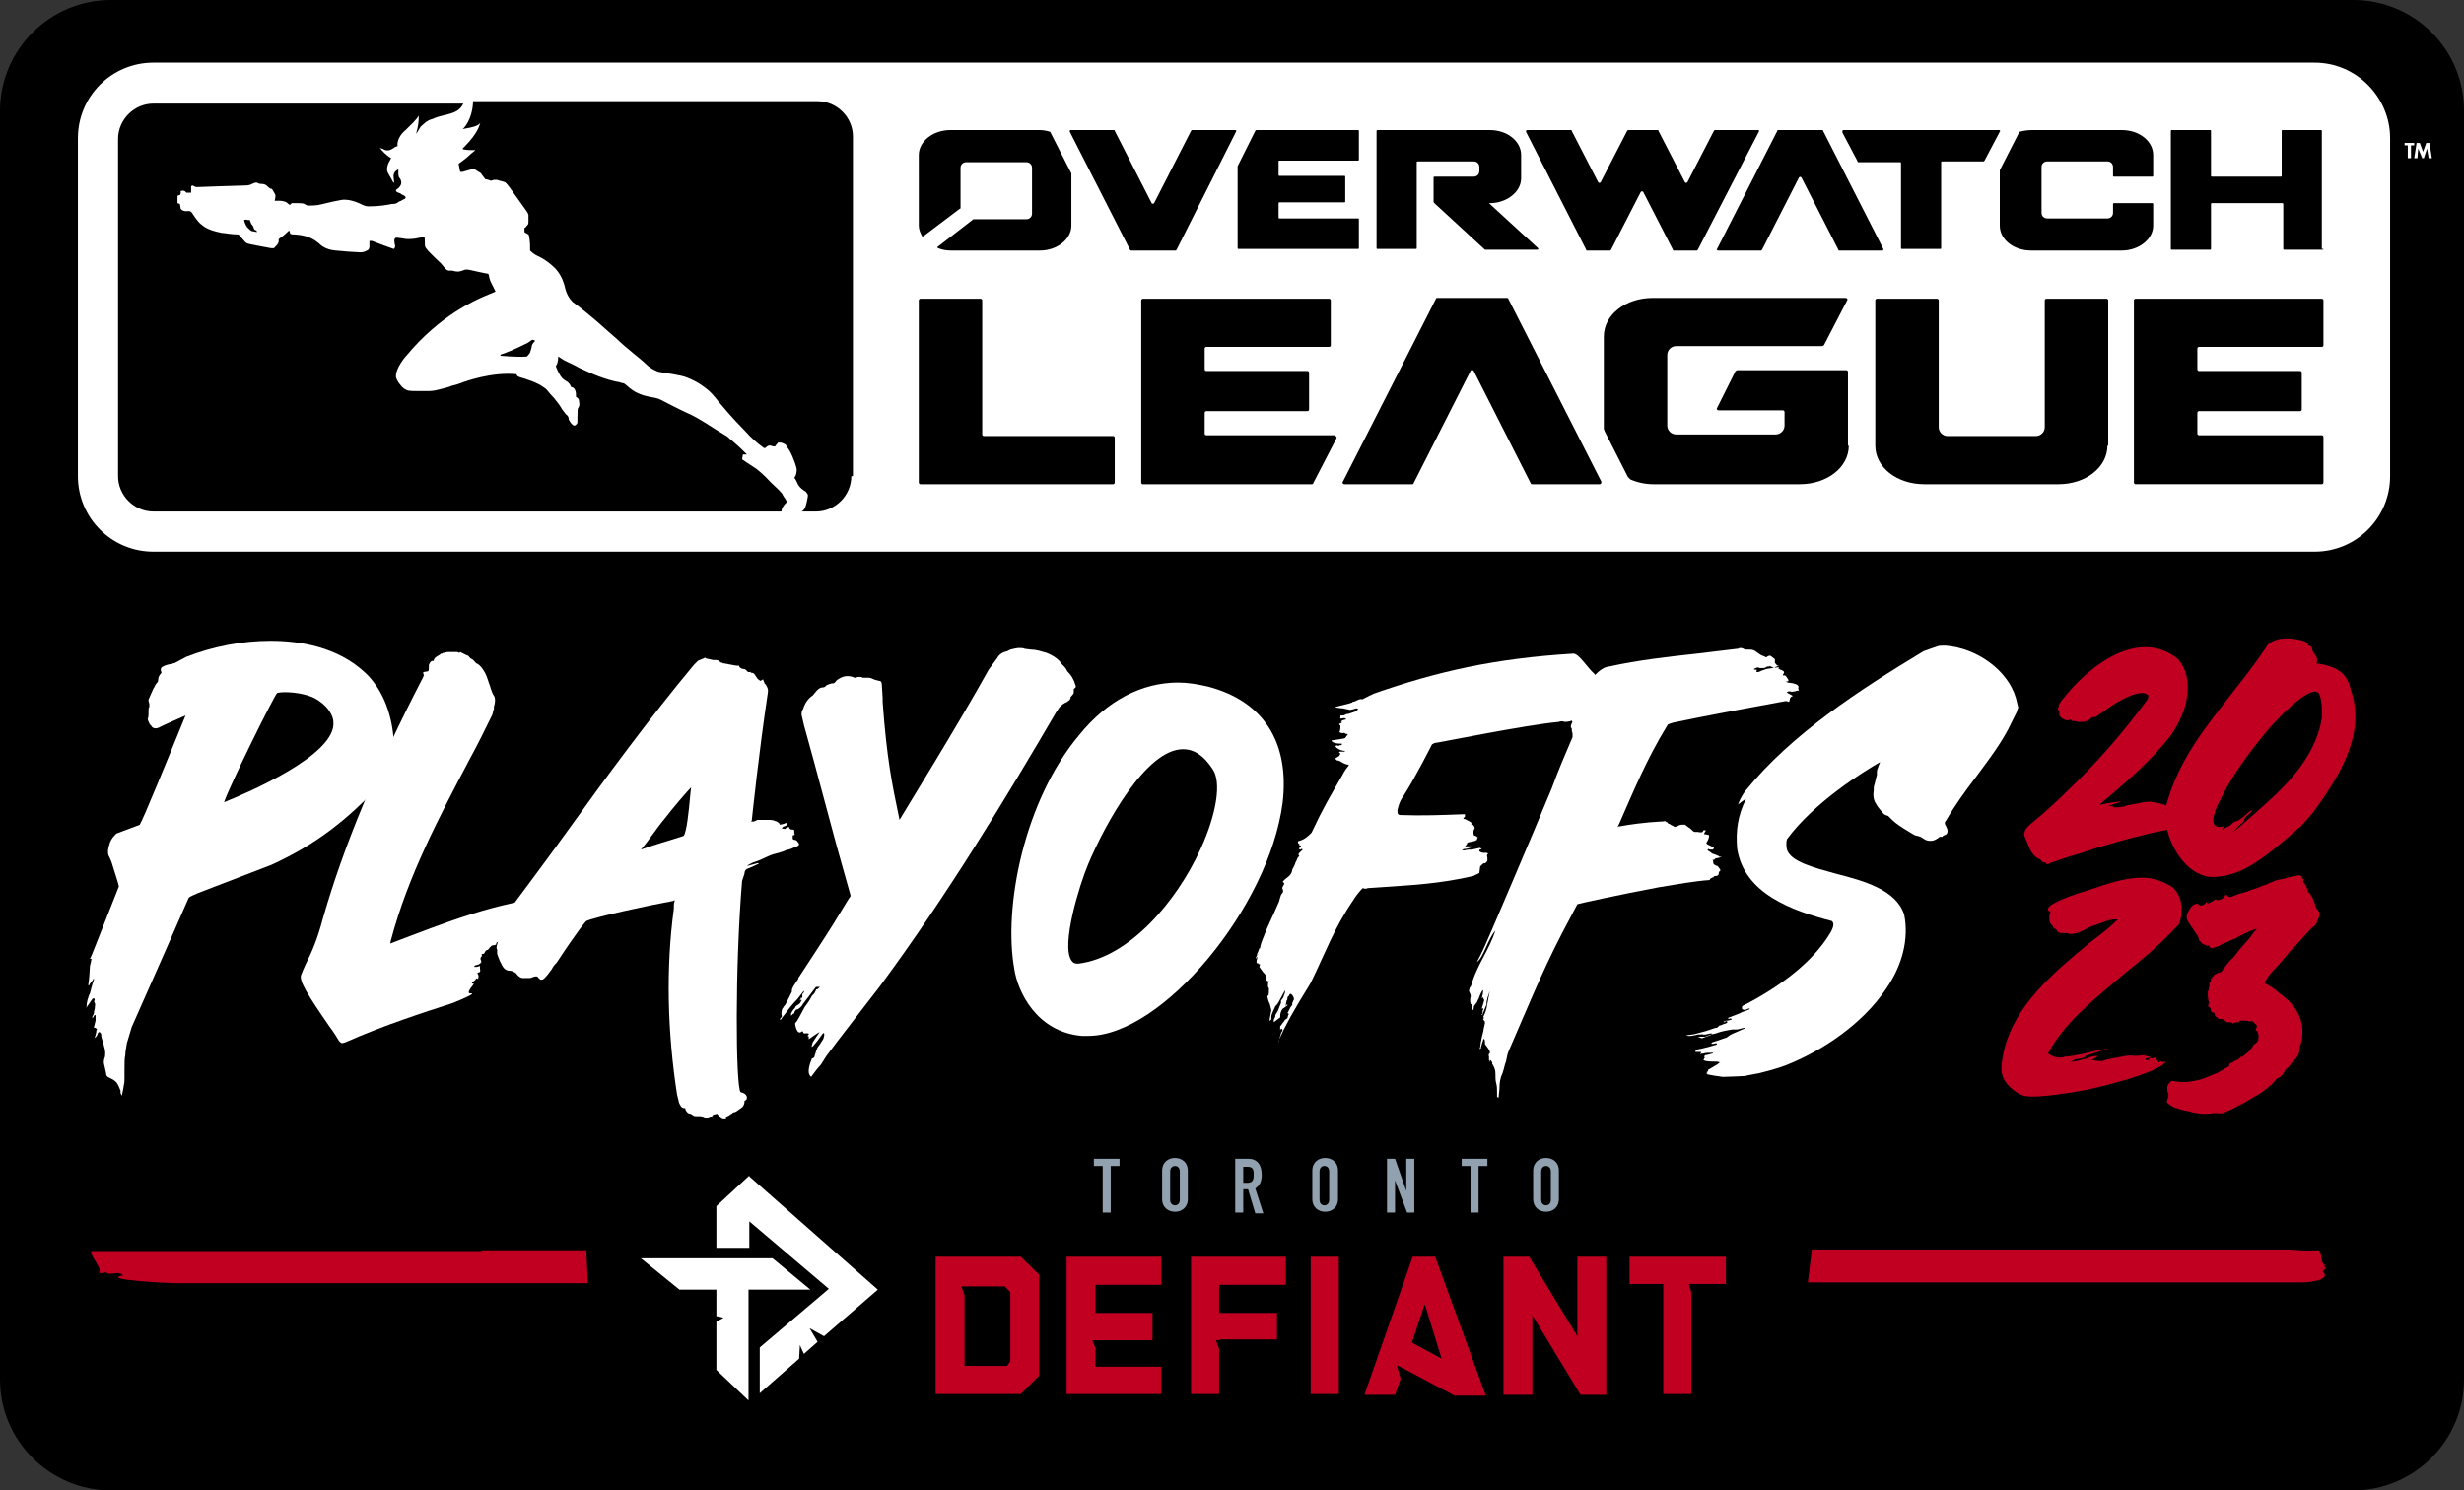 <?xml version="1.0" encoding="UTF-8"?>
<svg width="306.8" height="185.6" version="1.1" viewBox="0 0 306.8 185.6" xml:space="preserve" xmlns="http://www.w3.org/2000/svg" xmlns:cc="http://creativecommons.org/ns#" xmlns:dc="http://purl.org/dc/elements/1.1/" xmlns:rdf="http://www.w3.org/1999/02/22-rdf-syntax-ns#"><rect x="0" y="0" width="306.8" height="185.6" fill="#333333" stroke="none"/>
<style type="text/css">
	.st0{fill:#FFFFFF;}
	.st1{fill:#C10021;}
	.st2{fill:#91A1AF;}
</style>
<path d="m293 0h-279.2c-7.6 0-13.8 6.2-13.8 13.8v158c0 7.6 6.2 13.8 13.8 13.8h279.2c7.6 0 13.8-6.2 13.8-13.8v-158c0-7.7-6.2-13.8-13.8-13.8z"/>
<g transform="translate(-44.6,-15.9)">
	<path class="st0" d="m180.1 144.9h-0.8c-5.7-0.5-8-5.6-8.4-8.3-1.4-7.7 1.2-21 8.1-29.2 3.5-4.3 7.8-6.5 12.3-6.5 1.2 0 2.4 0.2 3.7 0.5 6.9 1.8 10.2 6.9 9.3 14.5-1.7 13-15 29-24.2 29zm11.8-35.7c-4.6 0-9.7 9.3-11.8 14.3-1.1 2.6-3.4 10.1-2.1 12 0.2 0.3 0.4 0.4 0.7 0.4h0.2c6.3-0.8 12.2-7.7 15.2-14.3 2-4.4 2.6-8.3 1.5-9.9-1.1-1.7-2.3-2.5-3.7-2.5z"/>
	<path class="st0" d="m204.1 144.6c0-0.1 0.1-0.2 0.2-0.4l-0.1-0.2h-0.1l-0.1 0.2v-0.5c0.1-0.1 0.2-0.2 0.3-0.4 0.1-0.1 0.2-0.2 0.3-0.4l0.3-0.2 0.1-0.4c0.1-0.1 0.1-0.1 0-0.2-0.1 0-0.1-0.1 0-0.2l0.3-0.6c0.1-0.1 0.2-0.2 0.2-0.3v-0.2c0.1-0.1 0.1-0.3 0.2-0.4 0.1-0.2-0.3-0.9-0.5-0.7-0.1 0.2-0.2 0.3-0.3 0.4v0.2c0 0.1-0.1 0.2-0.1 0.2l-0.1 0.5v0.2l0.1-0.2h0.1v0.1l-0.4 0.3c-0.2 0.1-0.3 0.2-0.4 0.5-0.1 0.2-0.1 0.5-0.1 0.7l-0.8 0.6v-0.1c0-0.1 0-0.3 0.1-0.4 0.1-0.2 0.1-0.3 0.1-0.4l0.3-0.5 0.4-1v-0.3l0.3-0.4c0-0.1 0.1-0.3 0.2-0.6v-0.3l-0.1 0.2-0.7 1.3c0-0.1-0.2 0.3-0.2 0.3l0.2-0.3c0 0.1-0.1 0.2-0.4 0.5-0.1 0.2-0.5 1.1-0.5 1.2v0.4c0 0.1 0 0.1-0.1 0.1 0 0.1 0 0.1-0.1 0.1-0.1 0.1 0.2-1.2 0.2-1.3l-0.2-0.8c-0.1-0.1-0.3-0.8-0.3-0.9s0-0.1 0.1-0.1c0.1-0.1 0.1-0.5 0.1-0.9-0.2-0.3-0.1-0.4-0.1-0.7 0.2-0.4 0-0.1 0-0.2 0 0-0.3-0.1-0.2-0.2 0.1-0.5-0.4-0.9-0.4-0.9l-0.5-0.7 0.1-0.3c-0.1 0-0.3-0.1-0.3-0.2-0.3 0.3-0.1-0.7 0.2-1.4-0.1 0.2-0.2 0.5-0.2 0.6-0.1 0.1-0.2 0.2-0.2 0.3-0.1-0.1 0-0.2 0.1-0.4 0-0.2 0.1-0.4 0.2-0.6l0.1-0.3c0.1 0 0.1 0 0.1-0.1s0.1-0.5 0.3-1c0.8-2.1 1.2-2.7 2-4.6 0.1-0.1 0.2-0.9 0.4-1.1s0.2-0.4 0.1-0.6c-0.1-0.1 0-0.3 0.2-0.6 0-0.1 0-0.2-0.1-0.2-0.1-0.1-0.1-0.1 0-0.2l0.2-0.2 0.5-0.4c0.3-0.3 0.4-0.6 0.4-0.8 0 0 0.4-0.7 0.4-0.9 0.1-0.1 0.1-0.2 0.2-0.4s0.1-0.3 0.2-0.3c0.1-0.1 0.1-0.1 0-0.2v-0.2l0.5-0.5-0.1-0.1-0.2 0.1-0.2-0.1c0.1 0 0.1-0.1 0.1-0.2h0.1l0.1-0.2h-0.1l-0.2-0.1c0.1 0 0.1 0 0.1-0.1l0.3-0.1-0.3 0.1c-0.2 0-0.2-0.3-0.2-0.3 0.1-0.1 0 0 0.5-0.2s0.9-0.6 1.2-0.9l0.1-0.2c1.3-2.8 2.2-4.3 3.7-6.9 0.1-0.2 0.3-0.6 0.7-1.1 0.2-0.2 0.2-0.3-0.1-0.3-0.7-0.2-0.8-0.5-1.2-0.5-0.1-0.1-0.2-0.1-0.2-0.2-0.1 0-0.1 0 0 0v-0.1l0.2-0.1 0.3-0.2c-0.1-0.1 0.3-0.3 0-0.3 0-0.1 0-0.1-0.1-0.1l0.1-0.1h0.6l0.1-0.1h-0.1c-0.1 0-0.2 0-0.5-0.1-0.2-0.1-0.4-0.2-0.6-0.4 0-0.1 0-0.1 0.1-0.2 0.2 0.1 0.3 0.1 0.4 0h0.2l0.1-0.1c0-0.1 0-0.1-0.1-0.1h-0.2c-0.4 0-0.8-0.1-1-0.3v-0.1s1.6-0.2 1.7-0.3l0.2-0.3c0.1 0 0.1-0.1 0.1-0.2h-0.2c-0.2-0.1-0.2-0.2-0.4-0.1-0.2 0-0.5-0.1-0.4-0.2s0.1-0.7 0.1-0.7c0-0.1 0-0.1-0.1-0.1-0.1-0.1 0-0.2 0-0.2h0.1c0.1-0.1 0.2-0.1 0.2-0.2h-0.1v-0.1c0.2-0.1 0.4-0.2 0.6-0.2 0 0 0-0.3-0.6-0.1l-0.2-0.1h0.1v-0.3 0h0.1 0.1c0.1 0 0.3 0 0.4-0.1 0.2-0.1 0.3-0.1 0.4-0.1l0.9-0.3 0.2-0.2c0.1 0 0.1 0 0.1-0.1l-0.2-0.1c-0.4 0.1-0.6 0.2-0.8 0.2l-0.5-0.1s-0.4-0.1-0.6-0.1c0 0-1.1-0.1-0.6-0.2l1.6-0.4s0.3-0.1 0.3-0.1c0.1 0 0.1 0 0.1-0.1 0.2 0 0.4-0.1 0.6-0.2s0.5-0.2 0.6-0.1l0.8-0.4c0.1-0.1 0.3-0.1 0.6-0.3 8-2.8 15.1-4.4 24.9-5 0.7 0 1.7 1.7 2.6 2.5 0.4 0.5 0.6 0.8 0.7 0.9 0.2 0.2 0.3 0.4 0.3 0.6-0.1 0.1 0 0.3 0.1 0.6 0.1 0.1 0.1 0.2 0 0.3s-0.1 0.1-0.2 0.1c-0.2 0.2-0.4 0.4-0.6 0.5s-0.4 0.3-0.4 0.7v0.6c-0.1 0.3-0.1 0.7 0.2 0.9 0.1 0.1 0.1 0.2 0 0.4-0.1 0.1-0.2 0-0.3-0.1-0.1 0-0.2 0-0.1 0.1-0.1 0-0.1 0-0.1 0.1-0.2-0.1-0.4-0.1-0.6-0.1s-0.4 0-0.6-0.1c-0.1 0-0.4 0.1-0.9 0.2h-0.1c-0.2 0.2-0.6 0.3-1.1 0.3-0.2-0.1-0.5-0.1-0.7 0-4.3 0.4-15 2.6-15.3 2.6-0.2 0-0.3 0.1-0.5 0.2-0.1 0.2-2 4-3.6 6.5-0.5 0.7-0.6 1.3-0.7 1.7v0.1c0 0.2 0 0.3 0.1 0.4s0.2 0.1 0.3 0.1c2.6 0.1 5.3 0 7.8-0.1h0.2v0.3l-0.2 0.2c0 0.1 0.1 0.1 0.2 0.1 0.2 0.1 1 0.5 0.8 0.5v0.2h0.1c0.1-0.1 0.4 0.4 0.3 0.5s-0.2 0.4-0.1 0.8l0.2 0.1c0.1 0 0.2 0.1 0.3 0.2l-0.1 0.2v0.1c-0.1 0-0.2 0.1-0.2 0.1-0.2 0.1-1.2 0.2-1 0.3l-0.1 0.2-0.2 0.2h0.4 0.2 0.3c0 0.1 0 0.1 0.1 0.1h-0.1l-0.7 0.2c-0.4 0-0.9 0.2-0.2 0.2 0.2-0.1 0.6-0.1 0.9-0.1l0.9-0.2h0.1l0.2 0.1-0.2 0.1c-0.1 0-0.1 0-0.1 0.1v0.1c0.1 0.1 0.3 0.2 0.5 0.2h0.4l0.2 0.1-0.1 0.1c-0.1 0 0 0.5 0 0.4v0.4c-0.1 0.1-0.2 0.3-0.3 0.3s-0.2 0-0.3 0.1l-0.3 0.3-0.1 0.8c-0.1 0.1-0.4 0.2-0.8 0.4l-1.4 0.3c-4.1 0.8-7.5 0.9-11.7 1.2-0.2 0.1-0.4 0.1-0.6 0-0.1 0-1 1.1-1.2 1.5-2.4 3.5-3.4 6.4-5.3 10.3l-1.4 2.3-1.1 1.9-0.9 1.7-0.6 1.3c-0.1 0.8-0.2 0.6 0.3-0.9zm38.7-38.6c-0.1-0.1-0.2-0.1-0.3-0.1-0.1-0.1-0.2-0.1-0.3-0.1l0.2 0.1c0.1 0.1 0.2 0.1 0.4 0.1z"/>
	<path class="st0" d="m90.1 99.7c-3.5-3.3-8.3-4-11.8-4s-7.2 0.7-10.5 2c-0.2 0.1-1.3 0.7-1.5 0.8-0.1 0-0.2 0-0.3 0.1-0.3 0-0.7 0.1-1.1 0.3-0.2 0.1-0.4 0.3-0.2 0.7v0.1c-0.2 0.2-0.4 0.5-0.4 0.8s-0.1 0.4-0.3 0.6l-0.2 0.4c-0.1 0.1-0.2 0.4-0.7 1.5v0.2l0.1 0.4c0 0.3 0 0.4-0.1 0.5v0.2c0 0.6 0 0.9-0.1 1.1 0 0.2 0.1 0.4 0.2 0.6s0.3 0.3 0.3 0.4c0.1 0.1 0.2 0.2 0.5 0.2h0.1l0.3-0.1c0.1-0.1 2.2-1 3.3-1.5-2.2 5.4-5.3 13-5.7 13.6-0.1 0.1-0.3 0.1-0.5 0.2-0.5 0.2-2.4 0.9-2.4 0.9l-0.1 0.1c-0.2 0.2-0.5 0.5-0.7 1-0.3 0.9-0.3 1.2-0.2 1.6l0.2 0.4 0.2 0.5c0.4 1.3 0.9 2.8 0.9 3l-3.4 8.6-0.2 0.4h0.2c0 0.1-0.2 0.9-0.2 0.9s-0.1 1.9-0.2 2.3v0.2c0-0.1 0-0.1 0.1-0.1l0.1-0.2 0.4-0.5c0-0.1 0-0.1 0.1-0.1v0.1c-0.3 0.8-0.4 1.4-0.5 1.7l-0.1 0.2-0.2 0.6-0.1 0.5c0 0.2 0 0.4-0.1 0.5 0 0.1 0.8-1.1 0.8-1.1l0.2-0.1 0.1 0.2c-0.1 0.2-0.1 0.3 0 0.4 0.1 0.2 0 0.4 0 0.7-0.1 0.3-0.1 0.4-0.1 0.6l-0.2 0.4v0.2l0.1-0.1 0.1-0.2 0.1-0.1c0.1 0 0.1 0 0.1 0.1v0.6l-0.2 0.8c0 0.1 0 0.1 0.1 0.1s0.1 0 0.2 0.1 0.1 0.1 0 0.2c0 0.3-0.1 0.6-0.2 0.9 0 0.2 0.3-0.3 0.3-0.3 0.2-0.8 0.6-0.1 0.5 0.1 0 0.2 0.5 1.5 0.5 2.1 0 0.3 0 0.5-0.1 0.7-0.1 0.3-0.1 0.6 0 0.9l0.2 0.9c0 0.3 0.1 0.5 0.4 0.6l0.2 0.1c0.4 0.2 0.7 0.4 0.9 0.8l0.3 0.7c0 0.3 0 0.4 0.1 0.5 0 0.1 0 0.1 0.1 0.1v-0.1c0.1-0.5 0.2-0.9 0.2-1.1 0.1-0.3 0.1-0.6 0.1-1v-1c0-0.8 0-1.4 0.1-1.8 0-0.4 0.1-0.9 0.2-1.5l0.6-2c0.1-0.2 6.9-15.6 7.1-16.1 0.2-0.2 1-0.5 1.2-0.6l9.1-3.5c5.9-2.7 9.5-5.8 13.1-9.5 1.5-1.5 2.2-3.8 2.1-6.3-0.3-3.5-1.6-6.3-3.5-8.1zm-17.6 16.1c0.8-2.3 6-12.8 6.6-13.6 0 0 0.3-0.1 1-0.1 1.3 0 3.1 0.3 4.1 1 1.8 1.2 1.9 2.5 1.9 2.6 0.6 4.2-11.1 9.1-13.6 10.1z"/>
	<path class="st0" d="m115.6 127.7h-0.2c-0.3 0-0.5-0.1-0.7-0.1-0.3-0.2-0.6-0.1-1 0-7.1 0.5-13.9 3.3-20.5 5.8 0-0.2 0.1-0.4 0.1-0.5 2.1-7.9 6-15.3 9.8-22.5 1-1.8 1.9-3.7 2.8-5.5 0.1-0.3 0.1-0.5 0.2-0.7v-0.3c0.2-0.6 0.2-1.2-0.1-1.5-0.2-0.4-0.3-0.8-0.4-1.1-0.2-0.5-0.3-1-0.6-1.6-0.3-0.5-0.6-1-1.1-1.2l-0.1-0.1c-0.2-0.2-0.3-0.4-0.6-0.5l-0.1-0.1c-0.1-0.1-0.2-0.3-0.4-0.3l-0.8-0.4-0.1 0.1c-0.1 0-0.2-0.1-0.3-0.1h-0.4-0.2-0.2-0.2c-0.2 0-0.3 0-0.5 0.1h-0.1c-0.2 0-0.3 0.1-0.2 0.1h-0.2l-0.1 0.1c-0.1 0.1-0.2 0.1-0.3 0.2-0.2 0.1-0.5 0.3-0.5 0.6h-0.1c-0.2 0-0.3 0.1-0.4 0.3l-0.1 0.2v0.3c0 0.2 0 0.4-0.1 0.5l-0.6 0.1c0 0.1 0 0.3 0.1 0.4 0 0-0.1 0.1-0.1 0.2-5.8 11.2-9.9 21-12.5 30.1-0.7 2.6-1.3 4-2.1 5.6-0.2 0.4-0.4 0.9-0.6 1.4-0.3 0.7 0.8 2.5 3.5 6.4 0.6 0.8 0.9 1.3 1.2 1.8 0 0 0.2 0.3 0.4 0.3 0.1 0 0.4-0.1 0.4-0.1 4.7-2.1 10.3-3.9 13.1-4.8 0.1 0 3.3-1.3 2.6-1.3h-0.2c-0.5-0.1 0.6-1.2 0.5-1.2-0.5 0-0.1-0.2 0.1-0.4 0.2-0.1 0.1-0.2 0.2-0.3 0 0.1 0.2 0.1 0.2 0.1 0.3-0.5-0.3-0.8 0.1-0.8 0.1 0 0.2-0.1 0.2-0.2 0-0.2-0.1-0.5 0-0.6-0.2 0-0.3 0.1-0.4 0.1h-0.4l0.2-0.2c0.5 0 0.9-0.5 0.7-0.5v-0.1c-0.3-0.4 0.4-0.6 0-0.7 0.1 0 0.2-0.2 0.3-0.1 0.2-0.1 0.2-0.5 0.5-0.5 0.2-0.1 0.2-0.3 0.4-0.4 0.1-0.2 0.4-0.2 0.5-0.2s0.1-0.1 0.2-0.1c-0.1-0.3 0.3-0.3 0.4-0.4s0.3-0.1 0.4-0.2 0.2-0.2 0.4-0.2 0.3-0.1 0.5-0.2 0.3-0.4 0.5-0.3c0.2-0.1 0.2-0.2 0.2-0.3s-0.1 0-0.3 0c-0.1 0 0-0.2 0.1-0.3-0.1-0.2 0.1-0.3 0.2-0.3 0.5 0 0.8-0.4 1.3-0.4 0.2 0 0.4-0.1 0.5-0.3 0.1 0 0.1-0.1 0.2-0.1 0.3-0.1 0.5-0.3 0.9-0.4 0.5-0.2 0.9-0.2 1.5-0.3 0.3 0.1 0.6-0.1 0.9-0.1s-0.2-0.2 0-0.3c0.4-0.3-0.6 0.2-1.3 0.2h-0.2s0-0.1 0.1-0.1c-0.1 0-0.2 0-0.3 0.1-0.2 0-0.4 0.1-0.5 0.1-0.4 0-0.7 0.2-1.1 0.2h-0.2c-0.1 0-0.2-0.1-0.3-0.1 0.1-0.1 0.1-0.2 0.2-0.2 0.2 0 0.2-0.2 0.3-0.3s0.3 0 0.4-0.1-0.3 0.1-0.3-0.2c0-0.2 0.8-0.3 1.1-0.3 0.4 0 0.6-0.2 0.9-0.3s0.2-0.1 0-0.3v-0.1c-0.4 0 0.5-0.2 0.9-0.3 0.5-0.2 0.9-0.4 1.5-0.4 0.1 0 0.1-0.1 0.2-0.2 0.1 0.1 0 0.1 0.1 0.1 0.3 0 0.5-0.2 0.6-0.2v-0.1c-0.3 0.8-0.4 0.8-0.6 0.8zm-0.8 0.3c-0.1 0-0.2 0-0.3-0.1-0.2-0.2 0.5-0.2 0.8 0-0.1 0-0.4 0.1-0.5 0.1z"/>
	<path class="st0" d="m143.9 120.7c-0.1-0.1-0.2-0.2-0.3-0.2-0.2 0-0.3-0.1-0.3-0.2v-0.3c0-0.1 0.1-0.1 0.2-0.1 0 0 0.1-0.2 0-0.2v-0.1-0.3c-0.1-0.1-0.2-0.1-0.4-0.1-0.2-0.1-0.3-0.2-0.2-0.3-0.2 0-0.3 0-0.4 0.1s-0.2 0.2-0.3 0.1h-0.2c-0.1 0.1 0-0.3 0.3-0.3l0.2-0.1c0.1-0.1 0.1-0.2 0.1-0.3h-0.2l-0.2 0.1-0.5 0.1-0.1-0.2-0.3-0.2-0.3-0.1c-0.1-0.1-0.7-0.1-0.7-0.1h-0.4-0.6-0.4s-0.5 0.3-0.6 0.2h-0.2l0.1-0.1c0.2-1.7 0.8-7.8 2-15.9 0.1-0.5-0.1-0.8-0.3-1.1l-0.1-0.1-0.2-0.5-0.3 0.2c-0.2-0.1-0.3-0.2-0.4-0.3l-0.4-0.6-0.2-0.1h-0.1l-0.2-0.1h-0.3v-0.1h-0.1c0-0.1-0.2-0.3-0.5-0.3h-0.1c-0.1-0.1-0.2-0.1-0.3-0.2l-0.1-0.2h-0.3c-0.7-0.1-1.5-0.3-1.7-0.3-0.1-0.1-0.2-0.1-0.3-0.1-0.1-0.2-0.3-0.3-0.6-0.3h-0.2-0.1l-0.9-0.2-0.1-0.1-0.2 0.1c-0.5 0.2-0.7 0.3-0.7 0.3l-0.5 0.5c-5.5 6.6-10.8 13.8-15.9 20.9-2.3 3.2-4.7 6.4-7 9.5-0.4 0.7-0.6 1.1-0.7 1.2-0.2 0.5-0.5 1.2-0.7 2.2 0 0.1 0 0.4-0.2 1-0.1 0.3-0.1 0.5 0 0.7v0.5c0.1 0.3 0.2 0.5 0.3 0.8l0.3 0.6c0.3 0.6 0.7 0.7 1.1 0.7 0.1 0 0.3 0.1 0.5 0.2 0 0 0.2 0.1 0.3 0.3 0.2 0.2 0.4 0.4 0.7 0.4h0.9l0.6-0.2h0.3c0.1 0.2 0.3 0.3 0.4 0.4h0.2c0.3 0 1.2-1.3 1.2-1.3 0.2-0.4 0.4-0.6 0.5-0.7l0.1-0.1c2.9-4.4 3.6-5.1 3.7-5.2 1.1-0.5 7.5-1.9 10.8-2.5l0.2-0.1v0.1c-0.1 0.3-0.1 0.6-0.1 1-1 7.4-0.8 15.3 0.4 23.1l0.2 0.8c0 0.1 0 0.2 0.3 0.7 0.1 0.1 0.2 0.2 0.4 0.2h0.1l0.1 0.3c0.1 0.1 0.2 0.4 0.6 0.4l0.3 0.2c0.1 0.1 0.3 0.1 0.4 0.1h0.2 0.1 0.3c0.2 0.2 0.4 0.3 0.6 0.3s0.3 0 0.5-0.1 0.4-0.3 0.4-0.4h0.1l0.4-0.1c0.1 0.1 0.1 0.2 0.2 0.2v0.1l0.1 0.1c0.2 0.2 0.3 0.3 0.5 0.3h0.3v-0.3l0.4-0.2c0.1-0.1 0.1-0.1 0.3-0.2 0.1-0.1 0.2-0.2 0.4-0.2l0.2-0.1 0.7-0.5c0.3-0.3 0.3-0.6 0.3-0.8 0.2-0.1 0.3-0.2 0.3-0.4 0-0.4-0.4-0.6-0.8-0.7-0.6-0.9-0.7-15.5 0.2-26.3l0.3-0.9c0-0.4 0.2-0.6 0.6-0.7l1.1-0.5 0.1-0.1h-0.2l-1.1 0.3h-0.2l0.2-0.1c0.2-0.1 0.5-0.3 0.9-0.4 0.3-0.1 0.8-0.3 1.4-0.6s1.1-0.4 1.5-0.5c0.2-0.1 0.4-0.1 0.6-0.2s0.4-0.2 0.6-0.2c0.4-0.1 0.7-0.3 1-0.4 0.1 0 0.2-0.1 0.3-0.2 0-0.2-0.1-0.2-0.2-0.4zm-13.4-5.3c-0.1 1.1-0.4 4.3-0.8 4.6l-0.6 0.2c-1.3 0.4-3.3 1-4.7 1.5 0.9-1 1.9-2.6 3-3.9 0.9-1.2 2.8-3.4 3.3-3.9-0.1 0.1-0.1 0.7-0.2 1.5z"/>
	<path class="st0" d="m178.5 101.2c-0.2-0.7-0.5-1.2-1-1.7-0.1-0.2-0.2-0.4-0.4-0.6l-0.3-0.3c-0.3-0.5-0.9-1-1.9-1.4-0.7-0.2-1.3-0.4-1.9-0.4l-0.8-0.1c-0.2-0.1-0.5-0.1-0.7-0.1-0.3 0-0.7 0.1-1.1 0.2l-0.4 0.2c-0.5 0.1-1 0.4-1.2 0.8l-1.1 1.5c-4 7.2-10.1 17-11.1 18.7l-0.1-0.5c-0.8-3.8-1.5-7.2-2-14.2v-0.5c-0.1-1.8-0.1-1.9-0.2-2l-0.1-0.1h-0.1c-0.3-0.1-0.5-0.1-0.7-0.2s-0.4-0.2-0.7-0.2h-0.7c-0.1-0.1-0.2-0.1-0.4-0.1s-0.3 0-0.4 0.1h-0.2c-0.2-0.1-0.5-0.2-0.9-0.2-0.3 0-0.6 0.1-0.8 0.2s-0.4 0.2-0.6 0.4c-0.1 0.2-0.2 0.2-0.3 0.3h-0.1c-0.2 0-0.5 0.1-0.7 0.2s-0.3 0.2-0.2 0.2c-0.2 0.1-0.3 0.1-0.3 0.1-0.3 0-0.5 0.1-0.8 0.4l-0.5 0.6c-0.6 0.4-1 1-1.2 1.7-0.1 0.1-0.2 0.3-0.2 0.7l0.3 1.3c0.9 3.2 1.7 6.2 2.5 9.2 1 3.8 2.1 7.8 3.3 12v0.1c-0.3 0.4-0.8 1.3-2.1 3.4-0.8 1.3-3.8 5.9-4.4 6.8v0.1l-0.6 0.9c-0.1 0.2-0.2 0.4-0.2 0.5v0.2l-0.8 1.6c-0.1 0.1-0.2 0.2-0.3 0.4-0.2 0.2-0.2 0.5-0.2 0.9 0.1 0.1 0.1 0.2-0.2 0.5v0.1l0.2-0.1c0-0.1 0.2-0.3 0.5-0.7 0.5-0.7 1-1.3 1.5-1.8l0.7-0.9c0-0.1 0.1-0.1 0.2-0.1-0.1 0-0.1 0-0.1 0.1s-0.1 0.2-0.2 0.3v0.2 0.2l-0.1 0.1c-0.1-0.1-0.1 0-0.1 0 0 0.1 0 0.2-0.1 0.2v0.1c0.1 0 0.1 0 0.1-0.1h0.1v0.1c-0.1 0.2-0.2 0.4-0.4 0.5-0.1 0.1-0.2 0.1-0.3 0.2s-0.1 0.2-0.1 0.2c-0.1 0.1-0.3 0.3-0.5 0.7v0.3l0.2-0.2c0.1-0.1 0.1-0.1 0.2-0.1 0-0.1 0-0.2 0.1-0.3 0.1-0.2 0.2-0.2 0.3-0.2 0.2-0.1 0.5-0.3 0.7-0.7l1.6-2.1h0.5c-0.2 0.2-0.3 0.3-0.4 0.3s-0.1 0-0.1 0.1l-0.2 0.4-0.3 0.3c-0.2 0.4-0.5 0.9-0.9 1.4l-0.7 1.3-0.3 0.5c-0.1 0.1-0.2 0.2-0.2 0.3 0 0 0.2 1.6 0.9 0.9l0.2 0.3c0.7-0.1 0.7 0.1 0.5 0.2 0 0.1 0 0.1-0.1 0.1s0.2 0 0.2 0.1v0.3c-0.2 0.2 1.5-1.1 1.3-0.8s-0.5 0.7-0.8 1.2c0 0-0.3 0.8 0 0.5s0.5-0.6 0.6-0.7l0.5-0.7c0.4-0.6 0.4 0 0.2 0.5-0.3 0.5-0.5 0.8-0.6 0.9-0.2 0.2-0.4 1-0.5 1.3 0 0.1 0 0.1-0.1 0.1 0 0.1-0.1 0.1-0.2 0.1-0.1 0.3-0.8 1.8-0.1 2.3 0.5-0.7 0.9-1.2 1.2-1.5l0.7-1.1c0.1-0.1 0.2-0.3 0.3-0.4 0.1-0.2 6.3-8.2 6.3-8.2 8.5-11.5 15.8-23.6 22-34.2 0.1-0.1 0.2-0.3 0.4-0.6 0.2-0.2 0.4-0.4 0.6-0.5 0.1-0.1 0.3-0.1 0.5-0.3 0.2-0.1 0.3-0.3 0.3-0.4v-0.1l0.1-0.1c0.1-0.1 0.3-0.3 0.3-0.5v-0.4c0.3-0.2 0.3-0.3 0.2-0.5z"/>
	<path class="st0" d="m268.5 101.6c0.1-0.2 0-0.4-0.3-0.5-0.4-0.1-0.1-0.1-1-0.2l-0.2-0.1c0.1-0.1 0.1-0.1 0.2 0l0.1-0.2c-0.1-0.1-0.1-0.2-0.2-0.3-0.1-0.2-0.2-0.3-0.4-0.3-0.1 0.1-0.1 0-0.1-0.1 0.2-0.2 0.2-0.4-0.1-0.5-0.1-0.1-0.2-0.1-0.3-0.1 0-0.1 0-0.1-0.1-0.1s-0.1 0 0-0.1c0-0.1 0-0.1-0.1-0.1l-1.4 0.2-0.6 0.2c-0.2 0.1-0.4 0.2-0.6 0.2-0.1 0-0.1 0-0.1-0.1 0.1-0.1 0-0.2 0-0.2h-0.2c-0.1 0-0.1 0-0.1-0.1l0.2-0.1c0.2-0.1 0.4-0.1 0.5 0h0.4c0.1 0 0.2 0 0.4-0.1 0.1-0.1 0.2-0.1 0.4-0.1 0.1-0.1 0.1-0.1 0.1 0h0.1l0.4 0.2c0.1-0.1 0.3-0.2 0.6-0.3-0.1 0-0.2 0-0.3-0.1s-0.1-0.2-0.2-0.2v-0.5l-0.5-0.4c-0.2-0.1-0.3 0-0.5 0.1-0.1 0.1-0.1 0.1-0.2 0l-0.5-0.2-0.6-0.4c-0.2-0.2-0.5-0.3-0.8-0.3h-0.4c-0.1 0-0.3 0-0.4-0.1-0.2-0.1-0.3-0.1-0.5-0.1l-0.2 0.1h-0.1c-1.7 0.2-3.4 0.4-5 0.6-3.6 0.4-7.3 0.8-10.9 1.6-0.2 0-0.7 0.1-1.3 0.6s-1 1-1.3 2.2c0 0.3-0.1 0.4-0.2 0.5-0.4 0.4-0.9 1-1.4 1.6-0.4 0.2-0.6 0.6-0.5 1l-0.1 0.1v0.3c0 0.3 0.1 0.5 0.2 0.6-0.1 0.1-0.1 0.3-0.2 0.4v0.3l0.1 0.1c0 0.2 0 0.4 0.1 0.6v0.5c-0.9 2.1-1.8 4.2-2.6 6.4-2.6 6.3-7.4 17.5-7.4 17.5-0.6 1.4-1.2 2.8-1.9 4.1 0.8-0.5 1.4-3 2.3-3.9-0.8 2.4-2.1 4-2.9 6.4-0.1 0.4-0.1 0.5-0.3 0.7l-0.1 0.4c0.1 0.3 0.3 0.5 0.2 0.8s0 0.8 0 0.8c0.1 0.1 0.1 0.1 0.1 0s0.1 0.3 0.1 0.3c0 0.2 0 0.8 0.2 0.3 0-0.2 0-0.3 0.1-0.4s0.2-0.3 0.3-0.4c0.1-0.2 0.1-0.3 0.2-0.4 0.1-0.3 0.2-0.6 0.5-1.1 0 0 0.2 0-0.1 1l0.2-0.1v0.2c0.1 0 0.1 0.1 0.1 0.2l-0.3 1h0.1c0.1-0.1 0.1 0 0.1 0.1-0.1 0.1-0.1 0.2-0.1 0.3 0 0.2 0 0.3-0.1 0.3v0.1c0.1 0 0.1 0 0.1-0.1l0.4-1c0.1-0.1 0.1-0.3 0.1-0.5s0.1-0.3 0.1-0.5l0.3-0.9-0.4 2.1c-0.1 0.5-0.3 0.9-0.4 1.1 0 0 0.1 0.2 0 0.3 0.1-0.1-0.1 0.1 0 0.1l0.1 0.1c0.1 0.1 0.1 0.2 0.1 0.3-0.1 0.5-0.2 0.8-0.2 1-0.1 0.4-0.3 1.1-0.4 2l-0.1 0.3c0-0.1 0-0.1 0.1-0.1s0.1-0.1 0.1-0.1v-0.1l0.3-1c0.1 0 0.1 0 0.1-0.1v0.1c0.1 0.1 0.1 0.3 0.1 0.6 0 0.1 0.6 0.7 0.6 1 0.1 0.1 0.1 0.1 0 0.1-0.1 0.1-0.2 0.3-0.1 0.5v0.4l0.1 0.3v-0.2c0-0.3 0.3 0.2 0.3 0.2v0.2s0.4 0.5 0.4 1.2v0.1c0 0.4 0 0.8 0.1 1.1 0.1 0.4 0.1 0.8 0.1 1.1v0.6l0.2 0.1v-0.1l0.1-1c0-0.8 0.1-1.4 0.4-2 0.1-0.3 0.2-0.7 0.3-1.1 0.2-0.4 0.2-1 0.4-1.5 2.1-4.8 4.1-9.8 6.7-14.8 0.1-0.2 1.9-3.6 1.9-3.6 0.3-0.1 5.3-1.2 10.1-2.1 2.4-0.4 4.7-0.8 6.3-0.9 0.1 0 0.1 0 0.1-0.1l0.1-0.1 0.2-0.1c0.1-0.1 0.1-0.1 0.1 0 0 0 0.1-0.2 0.2-0.2 0.7 0 0.4-0.4 0.6-0.6 0.1 0 0.1-0.1 0.1-0.2l-0.3-0.4c-0.1-0.1-0.1-0.1-0.3-0.1-0.1 0 0.2 0-0.1-0.1s-0.1-0.6-0.3-0.7l0.2 0.1 0.2-0.2 0.5-0.1 0.3-0.1h-0.3l-0.1-0.1c-0.1 0-0.2-0.1-0.5-0.2l-0.3-0.1-0.4-0.3-0.2-0.1 0.1-0.2c0.1 0.1 0.2 0.1 0.3 0.1h0.3l0.1-0.2c0-0.1 0-0.1-0.1-0.1l-0.6-0.3c-0.2-0.1-0.3-0.2-0.2-0.3 0.2-0.3 0.3-0.6 0.3-0.8v0-0.1l-0.4-0.1h-0.2c0-0.1 0-0.2 0.1-0.3l0.1-0.2h-0.3c-0.1 0.3-0.3 0.3-0.7 0.2h-0.4c-0.1 0-0.2-0.1-0.3-0.2s-0.2-0.2-0.5-0.4l-0.4-0.3h-0.4c-0.2 0-0.4 0.1-0.6 0.2-0.3 0.1-0.3 0.1-0.4 0l-0.4-0.2c-0.1-0.1-0.1-0.1-0.2-0.1s-0.1-0.1-0.2-0.2c-0.1 0-0.1 0-0.2-0.1s-0.2 0-0.4 0h-0.1c-2.1 0.1-4.1 0.4-5.2 0.6-0.1 0-0.2 0-0.3 0.1l0.2-0.4c1.8-4.1 3.4-8 5.9-12.1 0.1-0.2 0.2-0.3 0.2-0.3l0.6-0.2c2.7-0.6 11.8-2.3 13.5-2.6 0.3 0 0.5-0.2 0.9 0 0.1 0 0.1 0 0.1-0.1l0.1-0.4c0.1-0.1 0.2-0.2 0.3-0.2 0.1-0.1-0.8-0.4-0.7-0.5s0.2-0.1 0.3-0.1h0.1c0.2 0.1 0.4 0 0.6 0 0.2-0.1 0.3-0.1 0.5-0.1v0.1z"/>
	<path class="st0" d="m295.6 102.8c-1-3.4-4.8-6.2-8.8-6.5-0.4 0-0.8 0-1 0.1-0.9 0.3-1.4 0.5-1.7 0.6-8.1 4.9-16.4 10.3-22.1 17.3 0 0-0.6 0.7-1 1.8 0.7-0.6 1-0.7 1-0.7-1 2-1.3 3.9-1.1 6.2 0.9 5.6 6.8 7.7 11.8 9 0.3 0.3 0.2 0.7-0.1 1.3-1.8 3.1-5 5.9-9.4 8.4l-1.1 0.6c-0.1 0-0.2 0.1-0.4 0.2s-0.2 0.1-0.2 0.3c0 0.1 0 0.2 0.1 0.2 0.1 0.1 0.3 0.1 0.7-0.1h0.2l-0.1 0.1c-0.4 0.2-0.9 0.3-1.2 0.5l-1.3 0.5-0.2 0.1 0.3 0.1c0-0.1 0-0.1 0.1-0.1l0.1 0.1c0 0.1 0 0.1-0.1 0.1l-0.4 0.1c-0.2 0-0.3 0-0.4 0.1-0.1 0-0.1 0-0.1 0.1h0.1c0.2-0.2 0.3-0.2 0.4 0-0.1 0.1-0.3 0.2-0.4 0.2-0.3 0.1-0.4 0.2-0.6 0.2l-0.2 0.2c-0.1 0.1-0.2 0.1-0.3 0.1l-1.2 0.4-1.5 0.4-0.8 0.1h-0.2l0.3 0.1h0.2c0.1 0 0.3 0 0.7-0.1 0.3-0.1 0.6-0.1 0.9-0.1 0.2 0.1 0.5 0 0.9-0.1h0.3l-0.2 0.2-1.1 0.4-0.5-0.2h0.9c0.3-0.1 0.7-0.3 1.3-0.4 0.8-0.3 1.5-0.4 2.1-0.5h0.6c0.1 0 0.4-0.1 0.8-0.2h0.2c0 0.1 0 0.1-0.1 0.1-0.3 0.1-0.5 0.2-0.7 0.3s-0.5 0.2-0.7 0.3l-0.4 0.2-0.4 0.3-1.8 0.6-0.1 0.1c0 0.1 0 0.1 0.1 0.1l0.5-0.1 0.1 0.1-0.1 0.1-0.4 0.1c-0.9 0.3-1.6 0.4-2 0.5-0.1 0-0.1 0-0.1 0.1-0.1 0-0.1 0.1-0.1 0.2h0.7v0.1l-0.1 0.2 0.2-0.1h0.2c0.3-0.1 0.6-0.1 1-0.1h0.2c0 0.1 0 0.1-0.1 0.1-0.4 0.1-0.7 0.2-0.9 0.2 0 0.1 0 0.1-0.1 0.1v0.1c0.1 0.1 0.1 0.1 0 0.2l-0.1 0.2 0.2 0.1c0.4 0.1 0.9 0.1 1.5 0.1l0.4 0.1c-0.1 0-0.2 0.1-0.3 0.2l-1 0.6-0.2 0.1c0 0.2-0.1 0.3-0.2 0.3v0.1h0.1c0 0.1 0 0.1-0.1 0.1-0.3 0.1 2 0.4 2 0.4 0.6 0 2.6-0.1 2.6-0.1h0.2c0.2-0.1 0.5-0.1 0.9-0.2s0.7-0.1 1-0.2c2.1-0.5 3.3-1 3.3-1 4.5-1.8 9.4-5.1 12.3-9.4 2.1-3 2.9-6.3 2.3-9.3-1-3.1-5-4.2-8.5-5.1-2.9-0.8-5.6-1.5-6.1-3-0.1-0.4-0.1-1 0-1.3 3.4-4.6 9.5-8.4 11.6-9.6l-0.2 0.5c-0.1 0.3-0.2 0.5-0.2 0.7v0.4c-0.1 0.3-0.2 0.8-0.3 1.2-0.1 0.2-0.1 0.5-0.1 0.8-0.1 0.6 0 1.2 0.3 1.6 0.1 0.2 0.2 0.4 0.9 1.2 0.1 0.1 0.2 0.2 0.6 0.3l0.5 0.5c0.5 0.5 1.3 1 2.3 1.6l0.5 0.3c0.4 0.1 0.8 0.2 0.9 0.3 0.4 0.3 0.7 0.4 0.9 0.4h0.3c0.2 0 0.5-0.1 0.9-0.4 0.1-0.1 0.1-0.1 0.2-0.1h0.3v-0.1l0.2-0.1c0.2 0 0.4-0.2 0.4-0.5 0-0.1 0-0.2-0.1-0.4s-0.1-0.3-0.2-0.4c-0.1-0.3 0-0.4 0.1-0.5 1.1-1.9 2.4-3.7 3.7-5.4 1.7-2.3 3.4-4.5 4.5-6.9l0.6-1.2 0.2-0.6z"/>


	
		<polygon class="st0" points="344.4 35.6 344.8 35.6 344.8 34 345.2 34 345.2 33.7 344 33.7 344 34 344.4 34"/>
		<polygon class="st0" points="346.3 34.8 345.9 33.7 345.5 33.7 345.2 35.6 345.6 35.6 345.7 34.4 346.2 35.6 346.4 35.6 346.8 34.4 347 35.6 347.4 35.6 347.1 33.7 346.7 33.7"/>
	
	
		<path class="st0" d="m332.8 23.7h-269.1c-5.2 0-9.4 4.2-9.4 9.4v42.1c0 5.2 4.2 9.4 9.4 9.4h269.1c5.2 0 9.4-4.2 9.4-9.4v-42.1c0-5.1-4.2-9.4-9.4-9.4zm-58.7 8.4h19.4c0.1 0 0.2 0.1 0.1 0.2l-1.9 3.6-0.1 0.1h-5.2c-0.1 0-0.1 0.1-0.1 0.1v10.7c0 0.1-0.1 0.1-0.1 0.1h-4.8c-0.1 0-0.1-0.1-0.1-0.1v-10.6c0-0.1-0.1-0.1-0.1-0.1h-5.2c-0.1 0-0.1 0-0.1-0.1l-1.9-3.6c0-0.2 0-0.3 0.1-0.3zm-8.1 0h5.5c0.1 0 0.1 0 0.1 0.1l7.5 14.7c0 0.1 0 0.2-0.1 0.2h-5.4c-0.1 0-0.1 0-0.1-0.1l-4.6-9c-0.1-0.1-0.2-0.1-0.3 0l-4.6 9-0.1 0.1h-5.4c-0.1 0-0.2-0.1-0.1-0.2l7.5-14.7c0-0.1 0-0.1 0.1-0.1zm-31.2 0h5.4c0.1 0 0.1 0 0.1 0.1l3.3 6.4c0.1 0.1 0.2 0.1 0.3 0l3.3-6.4 0.1-0.1h3.7c0.1 0 0.1 0 0.1 0.1l3.3 6.4c0.1 0.1 0.2 0.1 0.3 0l3.3-6.4 0.1-0.1h5.4c0.1 0 0.2 0.1 0.1 0.2l-7.6 14.7-0.1 0.1h-2.9c-0.1 0-0.1 0-0.1-0.1l-3.7-7.2c-0.1-0.1-0.2-0.1-0.3 0l-3.7 7.2-0.1 0.1h-2.9c-0.1 0-0.1 0-0.1-0.1l-7.5-14.7c0-0.1 0-0.2 0.2-0.2zm-18.8 0.1c0-0.1 0.1-0.1 0.1-0.1h14c2.2 0 3.9 1.4 3.9 3.1v2.9c0 1.7-1.8 3.1-3.9 3.1h-0.1l6.1 5.6c0.1 0.1 0 0.2-0.1 0.2h-6.4-0.1l-6.3-5.8s-0.1-0.1-0.1-0.2v-3c0-0.1 0.1-0.1 0.1-0.1h4.9c0.4 0 0.7-0.3 0.7-0.7v-0.5c0-0.4-0.3-0.7-0.7-0.7h-7c-0.1 0-0.1 0.1-0.1 0.1v10.7c0 0.1-0.1 0.1-0.1 0.1h-4.8c-0.1 0-0.1-0.1-0.1-0.1zm-17.3 4.4v0l2.2-4.4 0.1-0.1h12.7c0.1 0 0.1 0.1 0.1 0.1v3.6c0 0.1-0.1 0.1-0.1 0.1h-9.8c-0.1 0-0.1 0.1-0.1 0.1v1.7c0 0.1 0.1 0.1 0.1 0.1h8.1c0.1 0 0.1 0.1 0.1 0.1v3.1c0 0.1-0.1 0.1-0.1 0.1h-8.1c-0.1 0-0.1 0.1-0.1 0.1v1.8c0 0.1 0.1 0.1 0.1 0.1h9.8c0.1 0 0.1 0.1 0.1 0.1v3.6c0 0.1-0.1 0.1-0.1 0.1h-14.9c-0.1 0-0.1-0.1-0.1-0.1zm-39.7-1.4c0-1.7 1.8-3.1 3.9-3.1h11.2c0.4 0 0.9 0.1 1.2 0.2 0 0 0.1 0 0.1 0.1l2.6 5.1v0.1 6.4c0 1.7-1.8 3.1-3.9 3.1h-11.1c-0.6 0-1.1-0.1-1.6-0.3-0.1 0-0.1-0.2 0-0.2l4.4-3.4h0.1 6.5c0.4 0 0.7-0.3 0.7-0.7v-5.7c0-0.4-0.3-0.7-0.7-0.7h-7.5c-0.4 0-0.7 0.3-0.7 0.7v5s0 0.1-0.1 0.1l-4.5 3.4c-0.1 0.1-0.2 0-0.2 0-0.2-0.4-0.4-0.8-0.4-1.3zm-16.5 43.3c-0.3 0.3-0.6 0.7-0.6 1.1h-78.2c-2.4 0-4.4-2-4.4-4.4v-42c0-2.4 2-4.4 4.4-4.4h38.6c-0.4 0.8-1 1-1.2 1.1-0.5 0.2-1 0.3-1.4 0.4s-0.8 0.2-1.2 0.4c-0.4 0.1-0.8 0.3-1.1 0.6-0.2 0.2-0.4 0.3-0.5 0.5s-0.2 0.3-0.3 0.5c-0.1 0.1-0.2 0.3-0.2 0.3 0.3-1 0.4-2 0.3-2.3-0.1 0.4-1.1 1.3-1.6 1.8-1.2 1-1 2-1 2-0.1 0-0.2 0.1-0.3 0.1-0.4 0.3-0.7 0.5-1.2 0.4-0.3-0.1-0.3-0.2-0.5-0.2-0.1 0-0.1-0.1-0.2-0.1 0 0 0.3 0.5 1.1 1.1 0.1 0.1 0.2 0.1 0.3 0.2-0.1 0.2-0.4 0.7-0.4 0.8s-0.3 0.6 0.1 1.2c0.2 0.3 0.5 0.9 0.5 0.9l0.2 0.2s-0.1-0.6-0.1-0.9c0-0.2 0.1-0.6 0.6-0.8v0.4c0 0.2 0 0.4 0.1 0.6 0 0 0.1 0.1 0.2 0.3 0 0.1 0.2 0.4-0.1 0.8-0.1 0.1-0.1 0.2-0.3 0.3-0.1 0.1-0.2 0.1-0.2 0.3 0.1 0.1 0.1 0.1 0.3 0.2 0.1 0 0.3 0.1 0.4 0.2 0.2 0.1 0.5 0.2 0.5 0.4 0 0.1-0.1 0.2-0.2 0.2-0.2 0.1-0.3 0.2-0.6 0.3l-0.3 0.2c-0.2 0.1-0.4 0.1-0.6 0.1-0.5 0.1-1.5 0.3-2.8 0.3-0.3 0-0.4 0-0.9-0.2 0 0-1.4-0.8-2.6-0.6-0.6 0.1-1.5 0.3-2.3 0.5-0.4 0.1-0.8 0.2-1.6 0.2-0.3 0-0.4 0-0.7-0.2 0 0-0.1-0.1-0.8-0.1h-0.8c-0.1 0.2-0.2 0.2-0.2 0.2s-0.1 0-0.3-0.2c-0.1-0.1-0.4-0.3-1.1-0.3h-0.5s0.1-0.4 0.1-0.6c0-0.1 0-0.1-0.1-0.3s-0.3-0.5-0.3-0.5 0-0.1-0.2-0.1c0 0-0.1 0-0.4-0.3-0.2-0.2-0.4-0.3-0.8-0.3-0.1 0-0.2 0-0.4-0.1-0.1-0.1-0.3-0.1-0.7 0.1-0.2 0.1-0.4 0.2-0.9 0.2-0.6 0-6 0.2-6 0.2s-0.2 0-0.3-0.1c-0.1 0-0.2-0.2-0.4 0v0.8h-0.6s-0.2-0.4-0.7-0.2v0.3l-0.1 0.2s-0.2 0-0.3 0.1v0.9c0.3 0.1 0.3 0.1 0.3 0.1l0.1 0.6s0.2 0.3 0.7 0.3c0.2 0 0.5-0.1 0.7 0.2 0 0 0.7 1.1 1.1 1.4 0.3 0.2 0.6 0.7 2.6 1.1 0.3 0 1.2 0.2 2.1 0.2 0.1 0.1 0.8 0.9 0.8 0.9s0.1 0.2 0.6 0.3 2 0.4 2.6 0.5c0.3 0 0.4 0.1 0.6-0.2 0.2-0.2 0.3-0.3 0.4-0.6v-0.3l0.1-0.1c0.1-0.1 0.4-0.2 1.2-1 0 0 0.1 0.2 0.1 0.3s0.1 0.2 0.5 0.2c0 0 1.2 0 2.2 0.5 0.2 0.1 0.4 0.2 0.9 0.6 0.2 0.2 0.8 0.8 2.1 0.9 1.1 0.1 2.2 0.2 2.6 0.2s0.6 0.1 1.1-0.1c0.1-0.1 0.5-0.1 0.5-0.6v-0.5-0.2h0.3c0.2 0.1 2.7 1 2.7 1s0.2 0 0.2-0.4c-0.1-0.3-0.1-0.7-0.1-0.7s0-0.2 0.2-0.3c0.1 0 0.2 0 0.9 0.1 0.4 0.1 0.8 0.1 1.6 0 0.1 0 0.3-0.1 0.5-0.1 0.4-0.1 0.4-0.2 0.5-0.1s0.1 0.3 0.1 0.9c0 0.2 0 0.4 0.3 0.7 0.2 0.3 1.7 1.7 1.7 1.7l0.5 0.6s0.3 0.4 0.7 0.3c0.1 0 0.3 0 0.6 0.1 0.2 0 0.3 0.1 0.9-0.1 0 0 0.3-0.2 0.8-0.1s2.2 0.5 2.4 0.5l0.1 0.3v0.1s0.1 0.4 0.2 0.6l0.6 1.2s-0.4 0.2-1.4 0.6c-0.9 0.4-5.5 2.3-9.7 7.4l-0.1 0.1s-1.2 1.4-1.2 2.4c0 0.2 0 0.3 0.3 0.8 0.3 0.4 0.6 0.8 0.9 0.9 0.2 0.1 0.2 0.2 1.4 0.2h1.5s0.6 0 1.3-0.2c0.8-0.2 1.2-0.3 1.4-0.4s0.5-0.1 1.3-0.4c0.5-0.2 3.8-1.4 6.9-1.1l0.1 0.2s0.1 0.1 0.4 0.2c0.4 0.1 2 0.6 2.7 1.1 0.3 0.2 0.5 0.3 0.8 0.7 0.2 0.3 0.6 0.6 1.1 1.3 0 0 0.4 0.5 0.6 0.9 0.2 0.2 0.4 0.6 0.6 0.7 0 0 0.2 0.2 0.2 0.4s0.1 0.3 0.3 0.6c0.2 0.2 0.4 0.5 0.7 0.1 0.1-0.1 0.1-0.1 0.1-0.9 0-0.6 0-1 0.1-1.1 0.1-0.2 0.2-0.3 0.1-0.8 0-0.3-0.1-0.4-0.4-0.6 0 0 0.1-0.6-0.2-1-0.1-0.1-0.2-0.2-0.4-0.2 0 0-0.1-0.5-0.7-0.8-0.3-0.2-0.5-0.3-0.9-1.1 0 0-0.2-0.4-0.3-0.7 0 0 0.3-0.3 0.3-1.2 0.3 0.2 0.5 0.3 0.8 0.5 0 0 1.5 0.7 1.8 0.9 0.9 0.4 2.4 1.2 4.5 1.7 0 0 0.7 0.1 0.8 0.2 0.1 0 0.3 0 0.5 0.2 0.1 0.1 0.8 0.7 1.2 0.9 0.2 0.1 0.7 0.4 1.7 0.6 0.4 0.1 0.9 0.1 1.5 0.4 0 0 2.5 1.3 3.4 1.7 0.3 0.1 1.3 0.6 3.6 2.1 0 0 1 0.6 1.3 0.8 0.1 0.1 0.3 0.3 0.8 0.7s1.4 1.3 1.4 1.3l0.2 0.2h-0.5l-0.1 0.6s1 0.7 1.8 1.2c0 0 0.9 0.7 1.8 1.7 0.3 0.3 1 0.9 1.4 1.4 0.2 0.5 0.7 0.9 0.5 1.1zm-41.1-46.1zm-24.8 12.4-0.5-0.1c-0.1 0-0.2 0-0.4-0.2-0.1-0.1-0.4-0.3-0.5-0.6-0.2-0.4-0.2-0.6-0.2-0.6s0.1-0.1 0.5 0h0.2s0.1 0.3 0.2 0.5c0.1 0.1 0.2 0.2 0.3 0.5 0 0.1 0.1 0.2 0.2 0.3 0.1-0.1 0.1-0.1 0.2 0.2zm34 15c-0.1 0.2-0.2 0.3-0.4 0.5-1.2 0.1-3.3-0.1-3.3-0.1 0-0.2 0.2-0.2 0.5-0.3 1.1-0.4 2.5-1.1 2.9-1.3 0.4-0.3 0.6-0.4 0.6-0.4l0.3 0.1v0.1l-0.2 0.2c-0.2 0.3-0.2 0.4-0.2 0.5-0.1 0.5-0.2 0.6-0.2 0.7zm40 15.4c0 2.4-2 4.4-4.4 4.4h-1.8c0.2-0.1 0.3-0.2 0.4-0.4 0.2-0.3 0.4-1.5 0.4-1.6s-0.1-0.3-0.3-0.5c-0.2-0.1-0.8-0.5-1-1s-0.4-0.7-0.4-0.7 0.3-0.3 0.3-1c0-0.1 0-0.2-0.2-0.8-0.2-0.5-0.4-1.2-0.9-1.9-0.1-0.1-0.1-0.2-0.2-0.3 0 0 0-0.1-0.2-0.2s-0.3-0.2-0.8-0.2c-0.2 0.2-0.4 0.5-0.4 0.5s-0.3 0-0.5-0.1c-0.1 0-0.2-0.1-0.5 0.1-0.1 0.1-0.2 0.2-0.3 0.2 0 0-0.1 0-0.2-0.1-0.7-0.5-1.5-1.2-2.2-2-1.6-1.6-3-3.3-3-3.3-0.4-0.4-0.8-1.1-1.6-1.8-0.6-0.5-1.4-1.1-2.7-1.6-0.3-0.1-0.3-0.2-3.5-0.7-0.3-0.1-1-0.4-1.5-0.9-0.7-0.7-2.6-2.1-3.7-3.2 0 0-1.4-1.2-2.5-2.2-2-1.7-3-2.4-3-2.4-0.4-0.4-0.8-1-1-2-0.1-0.3-0.3-1.2-1.1-2.1 0 0-0.9-1-2.2-1.6-0.2-0.1-0.5-0.2-1-0.7v-0.6c0-0.4-0.1-1.3-0.2-1.4-0.4-0.2-0.5-0.3-0.5-0.3v-0.5s0.2-0.1 0.3-0.3c0.1-0.1 0.2-0.1 0.2-0.5v-0.8s0-0.2-0.3-0.6-1.5-2.1-2-2.8c0 0-0.3-0.4-0.4-0.5s-0.1-0.2-0.5-0.3c-0.3-0.1-0.5-0.1-0.7-0.2h-0.4c-0.1 0-0.2 0.1-0.4 0.1-0.2-0.1-0.7-0.2-0.7-0.2-0.1-0.2-0.4-0.5-0.5-0.7-0.1-0.1-0.1-0.1-0.3-0.2s-0.6-0.4-0.6-0.4l-1.4 0.4h-0.2-0.1l-0.2-1 0.8-0.6s0.5-0.4 0.8-0.7l0.5-0.4c-0.5 0-1.1 0-1.5-0.1 0 0-0.1 0-0.1-0.1l0.2-0.2c1.7-1.7 1.9-2.7 2-3-0.3 0.4-0.9 0.5-1.3 0.6s-0.7 0.1-0.9 0.2c1.1-1.1 1.3-2.8 1.3-3.5h42.9c2.4 0 4.4 2 4.4 4.4v42.3zm32.8 0.8c0 0.1-0.1 0.2-0.2 0.2h-24c-0.1 0-0.2-0.1-0.2-0.2v-22.7c0-0.1 0.1-0.2 0.2-0.2h7.5c0.1 0 0.2 0.1 0.2 0.2v16.7c0 0.1 0.1 0.2 0.2 0.2h16.1c0.1 0 0.2 0.1 0.2 0.2zm1.9-29-7.5-14.7c0-0.1 0-0.2 0.1-0.2h5.4c0.1 0 0.1 0 0.1 0.1l4.6 9c0.1 0.1 0.2 0.1 0.3 0l4.6-9 0.1-0.1h5.4c0.1 0 0.2 0.1 0.1 0.2l-7.4 14.7-0.1 0.1h-5.5c-0.2 0-0.2-0.1-0.2-0.1zm25.7 23.5-2.9 5.6c0 0.1-0.1 0.1-0.2 0.1h-21c-0.1 0-0.2-0.1-0.2-0.2v-22.7c0-0.1 0.1-0.2 0.2-0.2h23.2c0.1 0 0.2 0.1 0.2 0.2v5.6c0 0.1-0.1 0.2-0.2 0.2h-15.3c-0.1 0-0.2 0.1-0.2 0.2v2.6c0 0.1 0.1 0.2 0.2 0.2h12.6c0.1 0 0.2 0.1 0.2 0.2v4.6c0 0.1-0.1 0.2-0.2 0.2h-12.6c-0.1 0-0.2 0.1-0.2 0.2v2.6c0 0.1 0.1 0.2 0.2 0.2h16c0.1 0.1 0.3 0.2 0.2 0.4zm32.8 5.7h-8.4c-0.1 0-0.2 0-0.2-0.1l-7.1-14c0-0.1-0.1-0.1-0.2-0.1s-0.2 0-0.2 0.1l-7.1 14c0 0.1-0.1 0.1-0.2 0.1h-8.4c-0.2 0-0.3-0.2-0.2-0.3l11.6-22.8c0-0.1 0.1-0.1 0.2-0.1h8.6c0.1 0 0.2 0 0.2 0.1l11.6 22.8c0 0.2-0.1 0.3-0.2 0.3zm31-4.8c0 2.7-2.7 4.8-6.1 4.8h-18.2c-1 0-2-0.2-2.9-0.6l-0.3-0.3-2.9-5.7c0-0.1-0.1-0.2-0.1-0.3v-11.5c0-2.7 2.7-4.8 6.1-4.8h24c0.2 0 0.3 0.2 0.2 0.3l-2.9 5.6c-0.1 0-0.1 0.1-0.2 0.1h-18.2c-0.6 0-1.1 0.5-1.1 1.1v8.8c0 0.6 0.5 1.1 1.1 1.1h12.4c0.6 0 1.1-0.5 1.1-1.1v-1.7c0-0.1-0.1-0.2-0.2-0.2h-8c-0.2 0-0.3-0.2-0.2-0.3l2.3-4.6c0.1 0 0.1-0.1 0.2-0.1h13.6c0.1 0 0.2 0.1 0.2 0.2v9.2zm32.2 0c0 2.7-2.7 4.8-6.1 4.8h-16.7c-3.4 0-6.1-2.1-6.1-4.8v-18.1c0-0.1 0.1-0.2 0.2-0.2h7.5c0.1 0 0.2 0.1 0.2 0.2v15.8c0 0.6 0.5 1.1 1.1 1.1h11c0.6 0 1.1-0.5 1.1-1.1v-15.8c0-0.1 0.1-0.2 0.2-0.2h7.5c0.1 0 0.2 0.1 0.2 0.2v18.1zm-9.5-24.3c-2.2 0-3.9-1.4-3.9-3.1v-6.8-0.1l2.4-4.7s0-0.1 0.1-0.1c0.4-0.1 0.9-0.2 1.5-0.2h11.2c2.2 0 3.9 1.4 3.9 3.1v2.6c0 0.1-0.1 0.1-0.1 0.1h-4.8c-0.1 0-0.1-0.1-0.1-0.1v-1.1c0-0.4-0.3-0.7-0.7-0.7h-7.5c-0.4 0-0.7 0.3-0.7 0.7v5.7c0 0.4 0.3 0.7 0.7 0.7h7.5c0.4 0 0.7-0.3 0.7-0.7v-1.1c0-0.1 0.1-0.1 0.1-0.1h4.8c0.1 0 0.1 0.1 0.1 0.1v2.7c0 1.7-1.8 3.1-3.9 3.1zm36.4 11.8c0 0.1-0.1 0.2-0.2 0.2h-15.3c-0.1 0-0.2 0.1-0.2 0.2v2.6c0 0.1 0.1 0.2 0.2 0.2h12.6c0.1 0 0.2 0.1 0.2 0.2v4.6c0 0.1-0.1 0.2-0.2 0.2h-12.6c-0.1 0-0.2 0.1-0.2 0.2v2.6c0 0.1 0.1 0.2 0.2 0.2h15.3c0.1 0 0.2 0.1 0.2 0.2v5.7c0 0.1-0.1 0.2-0.2 0.2h-23.2c-0.1 0-0.2-0.1-0.2-0.2v-22.7c0-0.1 0.1-0.2 0.2-0.2h23.2c0.1 0 0.2 0.1 0.2 0.2zm0-12c0 0.1-0.1 0.1-0.1 0.1h-4.8c-0.1 0-0.1-0.1-0.1-0.1v-5.6c0-0.1-0.1-0.1-0.1-0.1h-8.8c-0.1 0-0.1 0.1-0.1 0.1v5.6c0 0.1-0.1 0.1-0.1 0.1h-4.8c-0.1 0-0.1-0.1-0.1-0.1v-14.7c0-0.1 0.1-0.1 0.1-0.1h4.8c0.1 0 0.1 0.1 0.1 0.1v5.6c0 0.1 0.1 0.1 0.1 0.1h8.6c0.1 0 0.1-0.1 0.1-0.1v-5.6c0-0.1 0.1-0.1 0.1-0.1h4.8c0.1 0 0.1 0.1 0.1 0.1v14.7z"/>
	


	<path class="st1" d="m317 119.2c-0.1 0-0.1-0.1-0.1-0.1h-0.1l-0.1 0.1s0.2-0.1 0.2-0.2h-0.1c-0.1 0.1-0.4-0.2-0.5-0.3s0-0.3-0.2-0.3v0.1s0.1 0 0.1 0.1c-0.1 0-0.2 0-0.3-0.1 0-0.1 0.1-0.3 0-0.4-0.1 0-0.1-0.1-0.1-0.2 0.1-0.1 0-0.1-0.1-0.1s-0.5-1-0.7-0.9c-0.1-0.1-0.2 0-0.3 0v-0.1l0.1-0.1h-0.5l-0.1-0.1 0.1-0.1c0.2 0 0.5-0.1 0.6-0.2-0.2 0-0.5-0.1-0.7-0.1l-0.1-0.1c-0.3 0-0.9-0.3-1.4-0.3-0.8-0.2-1.9 0.2-2.8 0.3-0.1 0.1-0.3 0-0.4 0.1-0.1 0-0.2 0-0.3 0.1-0.4 0.1-1.2 0.2-1.6 0.1 0 0 0.1 0 0.1-0.1h0.1c-0.1 0-0.1-0.1-0.2 0l-0.1-0.1c-0.1 0.1-0.3 0.1-0.4 0.1 0.3-0.2 1.2-0.4 1.5-0.5 0 0 0-0.1 0.1-0.1-0.4 0-2.2 0.3-2.5 0.4-0.1 0-0.2 0-0.3 0.1 3.2-2.7 6.4-5.4 8.9-8.6 0.8-1.1 1.6-2.6 2-4.2 0.1-0.6 0.2-1.3 0.2-1.9 0-1.4-0.4-2.6-1.2-3.5-4.6-3.8-10.5 0.3-13.9 4.4-0.3 0.4-0.7 0.8-0.9 1.2l-0.1 0.1 0.1 0.1c-0.1 0.1-0.2 0.3-0.1 0.6v0.1h0.1v0.2c0 0.1 0 0.3 0.1 0.4 0.2 0.2 0.2 0.3 0.4 0.3 0.1 0.1 0.2 0.2 0.5 0.2 0.1 0 0.3 0 0.4-0.1 0.1 0.2 0.3 0.2 0.4 0.2h0.2c0.1 0 0.1 0 0.3 0.1h0.4c0.5 0 0.9-0.1 1.3-0.5 0.1-0.1 0.2-0.1 0.3-0.1h0.2l0.3-0.2c0.9-0.6 2.3-1.7 3.3-2.1 0 0 0.1-0.1 0.2-0.1 0.4-0.2 1.3-0.6 2-0.6 0.3 0 0.5 0.1 0.7 0.2l0.1 0.1c0 0.1 0 0.3-0.1 0.5-3.1 4.2-6.4 8-10.1 11.5-1.5 1.5-3.1 2.9-4.2 3.8-0.5 0.4-1.3 1.1-1 1.8 0.1 0.2 0.2 0.4 0.3 0.7 0.3 0.8 0.7 1.8 1.6 2.1l0.1 0.1c0.1 0.1 0.2 0.3 0.4 0.3h0.2l0.1 0.2h0.2c0.1 0 0.1 0 0.2-0.1 1.4-0.5 2.6-0.9 3.7-1.2 1.2-0.4 2.4-0.8 3.5-1.1 1.6-0.5 3.2-0.9 5.2-1.4 1.5-0.3 3.3-0.8 4.9-0.7 0 0.4-0.2 0.3-0.1 0.2zm-2.1-0.1-0.1-0.1 0.1 0.1c0.1-0.1 0.3-0.2 0.4-0.3l0.1 0.1z"/>
	<path class="st1" d="m337.3 101.8c-0.5-2.5-2.4-3-4.3-3.3l0.1-0.1v-0.1-0.2c0-0.3-0.1-0.6-0.3-0.7 0-0.1-0.1-0.1-0.1-0.2 0 0-0.1-0.1-0.1-0.2-0.1 0-0.1-0.1-0.1-0.2 0-0.2-0.1-0.5-0.5-0.5 0-0.5-0.8-0.7-1.6-0.8-0.3-0.1-0.7-0.1-1.1-0.1-1.3 0-2.3 0.5-2.6 1.2-1.6 2.4-3.4 4.6-5.1 6.8-0.1 0.1-0.2 0.3-0.3 0.4-3 3.8-5.7 7.6-7 12.5-0.1 0.7-0.2 1.5 0 2.2 0.4 2.7 2.4 6.2 5.4 6.6 2 0.1 3.9-0.6 5.6-1.7 1.9-1.2 3.7-2.8 5.3-4.2 0.1-0.1 0.2-0.2 0.4-0.3 0.7-0.8 1.5-1.6 2.1-2.5 2.9-4.1 6.1-9.2 4.2-14.6zm-3.6 3.5c-0.6 3.8-3 6.9-5.7 9.5-1.6 1.5-3.2 2.9-4.8 4.3l-0.1 0.1-0.5 0.3 0.1-0.1c0.2-0.1 0.4-0.3 0.5-0.5 0.2-0.2 0.5-0.5 0.7-0.6 0.2-0.8 0.7-0.9 1.1-1.4l-0.1-0.1c-0.6 0.4-1.1 1.1-1.9 1.4h-0.1c-0.3 0.1-0.5 0.5-0.8 0.6l-0.8 0.4v-0.1l0.3-0.3h-0.1c-1.6 0.4-1.6-0.8-0.8-2.6 0.5-1 1-2 1.6-3 0.9-1.5 1.9-2.9 2.9-4.2 0.8-1 1.5-1.9 2.3-2.8 1.3-1.4 3.7-3.9 5.3-4.2 0.2 0 0.3 0.1 0.5 0.2 0.3 0.4 0.5 2 0.4 3.1z"/>
	<path class="st1" d="m316.1 128c-0.3-1-0.9-1.7-1.7-2-0.9-0.5-1.9-0.8-3.1-0.8-2 0-4.2 0.7-6.2 1.4l-0.9 0.3c-1.1 0.3-4.6 1.5-4.6 2.2 0 0.1 0 0.2 0.2 0.3h0.1v0.1c-0.1 0.3-0.2 0.6-0.1 0.7-0.1 0.4 0.1 0.8 0.4 1 0 0.3 0.3 0.4 0.4 0.4 0.1 0.1 0.1 0.2 0.1 0.2l0.2 0.2h0.1c0.1 0.1 0.3 0.1 0.4 0.1h0.3 0.2c0.1 0 0.2 0 0.3 0.1h0.3c0.6 0 1.3-0.3 2-0.7 0.3-0.1 0.5-0.3 0.7-0.3l0.3-0.1c0.8-0.3 1.8-0.7 2.3-0.7h0.5c-0.6 0.6-1.4 1.3-2.2 1.9-0.5 0.4-0.9 0.7-1.3 1l-1.8 1.5c-4.5 3.8-8.8 8.1-9.2 14.1 0 1 0.4 1.7 1 2.3 0.7 0.7 1.6 1.2 2.1 1.2 1.4 0.3 6.6-0.6 7.6-0.8 0 0 8.7-1.9 9.8-3.5-0.1 0-0.1 0-0.2 0.1h-0.1l-0.1 0.1 0.2-0.2h-0.1c-0.2 0.2-0.3-0.1-0.5-0.1v0.1s0.1 0 0.1 0.1c-0.1 0-0.2 0-0.3-0.1 0-0.1 0-0.1-0.1-0.2-0.1 0-0.1-0.1-0.1-0.2 0.1-0.1 0-0.1-0.1-0.1s-0.2 0-0.4 0.1h-0.1c-0.1-0.1-0.2 0-0.3 0v0.3l0.1-0.1h-0.5l-0.1-0.1 0.1-0.1c0.2 0 0.5-0.1 0.6-0.2-0.2 0-0.5-0.1-0.7-0.1l-0.1-0.1c-0.3 0-0.7 0.1-1.2 0.1-0.8-0.2-1.9 0.2-2.8 0.3-0.1 0.1-0.7 0.1-0.8 0.2-0.1 0-0.2 0-0.3 0.1-0.4 0.1-0.5 0-0.9 0 0 0-0.4-0.1-0.6-0.1 0.2-0.1 0.5-0.2 0.7-0.4 0 0 0-0.1 0.1-0.1-0.6 0-0.9 0.1-1.3 0.3-0.6 0.1-1.6 0.5-2.1 0.4 0.1 0 0.5-0.2 0.6-0.3 0.4 0 0.8-0.1 1.3-0.3v-0.1h-0.1c1.1-0.3 1.7-0.6 2.7-0.8l0.1-0.1c-1.6 0.2-2.5 0.6-3.9 0.8-0.4 0.1-0.7 0.1-1.2 0.2 0-0.1-0.1-0.1-0.2 0-0.3 0.1-0.5 0.1-0.6 0.1h-0.1c-0.5 0-0.9-0.2-1.2-0.4-0.1 0-0.2-0.1-0.2-0.1 1.9-3.6 5.2-6.3 8.4-9 0.9-0.8 1.9-1.6 2.8-2.3l0.2-0.2c2-1.6 3.7-3.3 4.9-4.6 0.3-0.7 0.5-1.9 0.2-3z"/>
	<path class="st1" d="m333.4 129.5c0-0.1-0.1-0.1-0.1-0.1-0.1-0.1-0.1-0.2-0.2-0.3l-0.1-0.1c-0.1-0.2-0.1-0.4-0.2-0.6-0.1-0.4-0.3-0.7-0.5-1.1-0.3-0.4-0.4-0.3-0.4-0.7 0-0.1-0.1-0.1-0.1-0.1v-0.2c0 0.1-0.1-0.1-0.1-0.1v-0.1c-0.1-0.1-0.1 0-0.1-0.1-0.1-0.1-0.1-0.2-0.2-0.2 0-0.1-0.1-0.1 0-0.2 0.1-0.3-0.2-0.2-0.1-0.5v-0.1c0 0.1-0.1 0.1-0.1 0.1l-0.1 0.1c-0.1 0 0.2-0.3 0.1-0.2h-0.1c-0.1-0.1-0.2-0.1-0.3-0.1-0.5 0.1-1 0.2-1.4 0.3-0.5 0.2-1.1 0.2-1.6 0.4-0.2 0.1-0.3 0.2-0.5 0.2l-0.6 0.3c-0.1 0-0.3 0.1-0.4 0.1-0.1 0.1-0.2 0.1-0.2 0.1-0.2 0.1-0.3 0.1-0.5 0.2-0.3 0.1-0.6 0.2-0.9 0.3-0.4 0.2-0.9 0.3-1.3 0.4-0.2 0.1-0.8 0.3-1 0.4h-0.2c-0.2-0.1-0.2-0.1-0.3-0.2-0.2-0.1-0.2-0.1-0.3 0.1 0 0.1-0.1 0.1-0.1 0.1-0.1 0.2-0.2 0.2-0.3 0.3h-0.1c-0.1 0-0.1 0.1-0.2 0.1-0.1-0.1-0.2 0.1-0.3 0l-0.1-0.1c-0.1 0-0.2 0.1-0.2 0.1-0.2 0.1-0.1 0-0.2 0.2h-0.1c-0.1 0-0.1-0.2-0.1 0 0 0 0 0.1-0.1 0.1s-0.2 0.1-0.3 0.1-0.1-0.1-0.1-0.1c-0.1-0.1-0.1-0.1-0.2 0.1-0.1 0.1-0.2 0.2-0.3 0.2-0.2 0.1-0.4 0.1-0.6-0.1-0.1-0.1-0.2-0.1-0.3 0-0.1 0-0.2 0-0.3 0.1-0.4 0.3-0.5 0.6-0.7 1-0.1 0.1-0.1 0.2-0.1 0.3-0.1 0.4 0.1 0.7 0.3 1 0.1 0.2 0.3 0.4 0.4 0.6l0.6 0.9c0.1 0.2 0.2 0.3 0.2 0.5 0 0.1 0.1 0.2 0.1 0.2 0.2 0.1 0.2 0.2 0.3 0.3s0.1 0.1 0.2 0.1 0.2 0.1 0.3 0.1c0 0.1 0.2 0.1 0.2 0.1 0.1-0.1 0.2-0.1 0.2 0.1 0 0.1 0.1 0.1 0.1 0.1 0.1 0 0.1 0.1 0.2 0.1 0.1-0.1 0.2-0.1 0.3-0.1 0.2-0.1 0.4-0.1 0.6-0.2 0.2-0.2 0.4-0.2 0.6-0.3s0.3-0.2 0.5-0.2c0.3-0.2 0.5-0.3 0.9-0.4 0.3-0.2 0.5-0.3 0.7-0.4l0.6-0.3c0.4-0.2 0.7-0.3 1.2-0.5h0.2l-0.1 0.1c-0.3 0.3-0.5 0.6-0.7 0.9-0.4 0.5-0.9 1-1.3 1.5-0.3 0.3-0.5 0.7-0.8 1s-0.6 0.6-0.9 1c-0.2 0.3-0.4 0.5-0.6 0.8-0.1 0.1-0.1 0.1-0.2 0.1-0.3 0-0.4 0.2-0.7 0.3-0.1 0.1-0.2 0.3-0.3 0.4s-0.2 0.2-0.1 0.3v0.1c-0.2 0.1-0.2 0.2-0.2 0.4v0.2c0 0.1-0.1 0.3-0.1 0.5 0 0.1-0.1 0.1-0.1 0.2v0.1c0 0.4 0 0.9 0.2 1.4h-0.1c-0.1 0 0 0.2 0 0.2-0.1 0.1-0.1 0.2 0.1 0.2l0.1 0.1c0.1 0.2 0.1 0.3 0.1 0.4 0.1 0.2 0.2 0.2 0.3 0.2 0.1-0.1 0.1-0.1 0.1 0.1 0 0 0.1 0.1 0.1 0.2 1.2-0.3 2.6-0.7 3.9-1.1-1.4 0.4-2.7 0.8-3.9 1.1v0.1c0.1 0.2 0.3 0.1 0.3 0.3h0.1c0.1 0.1 0.1 0.1 0.2 0.1h0.3c0.1 0 0.1 0.1 0.2 0.1 0.1 0.1 0.3 0.2 0.4 0.3h0.1 0.4c0.1 0 0.2 0.1 0.2 0.1 0 0.1 0.1 0.1 0.1 0 0.2-0.1 0.4-0.1 0.6-0.1 0 0 0.1 0.1 0.1-0.1 0 0 0-0.1 0.1-0.1h0.6c0.3 0 0.6 0.1 1 0.1 0.1 0 0.1 0.1 0.1 0.1l0.2 0.2c0.1 0.1 0.2 0.1 0.2 0.3 0 0.1 0 0.2-0.1 0.3 0 0.1-0.1 0.2 0.1 0.3h0.1c0 0.2 0.1 0.3 0.1 0.5 0.1 0.1 0 0.2 0 0.3v0.1 0.2c-0.1 0.1-0.1 0.2-0.2 0.3s-0.2 0.2-0.4 0.3c0 0.1-0.1 0.1-0.1 0.2-0.1 0.2-0.3 0.4-0.4 0.5-0.1 0.2-0.3 0.3-0.4 0.4-0.1 0-0.1 0.1-0.1 0.1-0.2 0.1-0.3 0.3-0.5 0.3h-0.1c-0.2 0.3-0.4 0.4-0.7 0.5s-0.1 0.1-0.3 0.2h-0.1c0.1 0-0.2 0.1-0.2 0.1 0.1 0-0.2 0.1-0.1 0.1-0.1 0 0 0.1 0 0.1-0.1 0-0.1 0 0 0.1-0.3 0.3-0.7 0.3-0.9 0.6h-0.1c-0.1 0.1-0.2 0.1-0.3 0.2-0.2 0.1-0.4 0.2-0.7 0.3-0.2 0.1-0.3 0.1-0.5 0.2-0.6 0.3-1.3 0.5-1.9 0.6-0.9 0.2-1.8 0.2-2.7 0-0.1 0-0.2 0-0.2 0.1 0 0-0.3 0.2-0.4 0.5s0 0.8 0 0.8l0.1 0.2v0.4s-0.2 0.4-0.2 0.6 0.7 0.6 0.7 0.6 0.1 0 0.2 0.1c0.6 0.2 1.2 0.4 1.9 0.5 0.5 0.2 1 0.2 1.5 0.3h0.4c0.4 0 0.8 0 1.1-0.1h0.1c0.4 0 0.8 0.1 1.1 0 0.5-0.2 1-0.4 1.5-0.7l1.2-0.6c0.4-0.3 0.9-0.5 1.3-0.8 0.4-0.2 0.8-0.4 1.1-0.7 0.3-0.2 0.6-0.5 0.9-0.7 0 0 0.3-0.3 0.7-0.8 0.3-0.1 0.7-0.3 1-1l0.6-0.6c0.2-0.3 0.4-0.5 0.6-0.7s0.4-0.5 0.5-0.7v-0.1c0.1-0.1 0.1-0.2 0.1-0.4v-0.1-0.1c1.3-3.7-1-5.8-2.2-6.7-0.2-0.1-0.3-0.2-0.4-0.3l-0.1-0.1c-0.1 0-0.1-0.1-0.1-0.1-0.1-0.1-0.2-0.1-0.3-0.2 0-0.1-0.1-0.1-0.1-0.1-0.3-0.2-0.6-0.4-1-0.6-0.1 0-0.1-0.1-0.1-0.2 0.1-0.2 0.2-0.3 0.3-0.5s0.2-0.3 0.3-0.4c0.2-0.3 0.4-0.5 0.6-0.7 0.5-0.5 1-1.1 1.5-1.7 0.3-0.4 0.6-0.7 1-1.1 0.6-0.7 1.3-1.4 1.9-2.1 0.2-0.2 0.4-0.4 0.6-0.5 0.1-0.1 0.1-0.2 0.1-0.2 0.1 0 0.1-0.1 0.1-0.1 0.1-0.1 0.1-0.1 0.1-0.2s0.1-0.2 0.1-0.3c0.3-0.5 0.2-0.7 0.2-0.9z"/>
</g>
<path class="st1" d="m60 155.8h-38.9-9.7c-0.4 0.3 1.5 2.4 0.9 2.6 0 0.4 1.4-0.2 0.9 0.1 0.6 0.3 1.4-0.1 1.7 0.1 0.4 0 0.2 0.2 0.5 0.2-3.3 0.6 6.2 1 6.2 1h51.6l-0.2-4.1h-13zm-44.6 3.1h0.1-0.1z"/>
<path class="st1" d="m289.5 157.8c-0.4-0.1 0.4-0.3 0-0.3-0.6 0-0.3-1.4-0.8-1.8-2.1 0.1-1.6 0-3.9-0.1h-59.2l-0.5 4.1h61.6s3.8-0.1 2.5-1.4c0.2-0.2 0.4-0.2 0.3-0.5z"/>
<g transform="translate(-44.6,-15.9)">
	<path class="st2" d="m181.9 161.1h-1.1v-0.9h3.2v0.9h-1.1v5.8h-1z"/>
	<path class="st2" d="m189.3 161.7c0-1.1 0.8-1.6 1.6-1.6s1.6 0.5 1.6 1.6v3.5c0 1.1-0.8 1.6-1.6 1.6s-1.6-0.5-1.6-1.6zm1 3.6c0 0.5 0.3 0.7 0.6 0.7s0.6-0.2 0.6-0.7v-3.5c0-0.5-0.3-0.7-0.6-0.7s-0.6 0.2-0.6 0.7z"/>
	<path class="st2" d="m198.5 160.2h1.5c1.1 0 1.7 0.7 1.7 2 0 0.8-0.2 1.3-0.8 1.7l1 3.1h-1l-0.9-3h-0.6v2.9h-1v-6.7zm0.9 3h0.5c0.7 0 0.8-0.4 0.8-1 0-0.7-0.1-1-0.8-1h-0.5z"/>
	<path class="st2" d="m208 161.7c0-1.1 0.8-1.6 1.6-1.6s1.6 0.5 1.6 1.6v3.5c0 1.1-0.8 1.6-1.6 1.6s-1.6-0.5-1.6-1.6zm0.9 3.6c0 0.5 0.3 0.7 0.6 0.7s0.6-0.2 0.6-0.7v-3.5c0-0.5-0.3-0.7-0.6-0.7s-0.6 0.2-0.6 0.7z"/>
	<path class="st2" d="m217.4 160.2h0.9l1.4 4v-4h1v6.7h-0.9l-1.5-4v4h-1v-6.7z"/>
	<path class="st2" d="m227.7 161.1h-1.1v-0.9h3.2v0.9h-1.1v5.8h-1z"/>
	<path class="st2" d="m235.5 161.7c0-1.1 0.8-1.6 1.6-1.6s1.6 0.5 1.6 1.6v3.5c0 1.1-0.8 1.6-1.6 1.6s-1.6-0.5-1.6-1.6zm1 3.6c0 0.5 0.3 0.7 0.6 0.7s0.6-0.2 0.6-0.7v-3.5c0-0.5-0.3-0.7-0.6-0.7s-0.6 0.2-0.6 0.7z"/>
	<rect class="st1" x="207.8" y="172.4" width="3.5" height="17.1"/>
	<polygon class="st1" points="241.4 189.6 244.6 189.6 244.6 172.4 241 172.4 241 182.3 235 172.4 231.8 172.4 231.8 189.6 235.4 189.6 235.4 179.7"/>
	<polygon class="st1" points="251.7 175.8 251.7 189.5 255.2 189.5 255.2 176.9 254.9 175.8 255.3 175.8 259.5 175.8 259.5 172.4 247.5 172.4 247.5 175.8"/>
	<path class="st1" d="m223.3 172.4h-2.8l-5.8 16.6-0.2 0.6h3.8l0.7-2-0.5-1.7 1 0.5 6.2 3.3h3.9zm-2.9 10.7 1.6-4.8 2.1 6.8z"/>
	<polygon class="st1" points="192.9 172.4 192.9 189.5 196.4 189.5 196.4 183.9 196 182.8 196.4 182.8 196.4 182.7 203.6 182.7 203.6 179.4 196.4 179.4 196.4 175.9 204.7 175.9 204.7 172.4"/>
	<polygon class="st1" points="177.4 172.4 177.4 189.5 189.2 189.5 189.2 186.1 181 186.1 181 183.8 180.6 182.8 188.1 182.8 188.1 179.4 181 179.4 181 175.9 189.2 175.9 189.2 172.4"/>
	<path class="st1" d="m171.7 172.4h-10.6v17.1h10.6l2.3-2.3v-12.6c0 0.1-2.3-2.2-2.3-2.2m-1.3 13-0.4 0.6h-5.3v-8.8l-0.4-1.1h5.4l0.7 0.7z"/>


	<polygon class="st0" points="124.4 172.6 129.2 176.5 133.8 176.5 133.8 179.8 134.7 180 133.8 180.5 133.8 186.5 137.8 190.3 137.8 176.5 145.5 176.5 140.8 172.6"/>
	<path class="st0" d="m153.9 176.5-16-14.1v-0.1l-4.1 3.8v5.2h4.1v-3.3l9.9 8.4-8.6 7.3v5.7l4.9-4.3 0.1-1.7s0.3 0.7 0.5 1.1l1.7-1.5-1-1.7 1.8 1 6.7-5.8z"/>
</g>
</svg>
